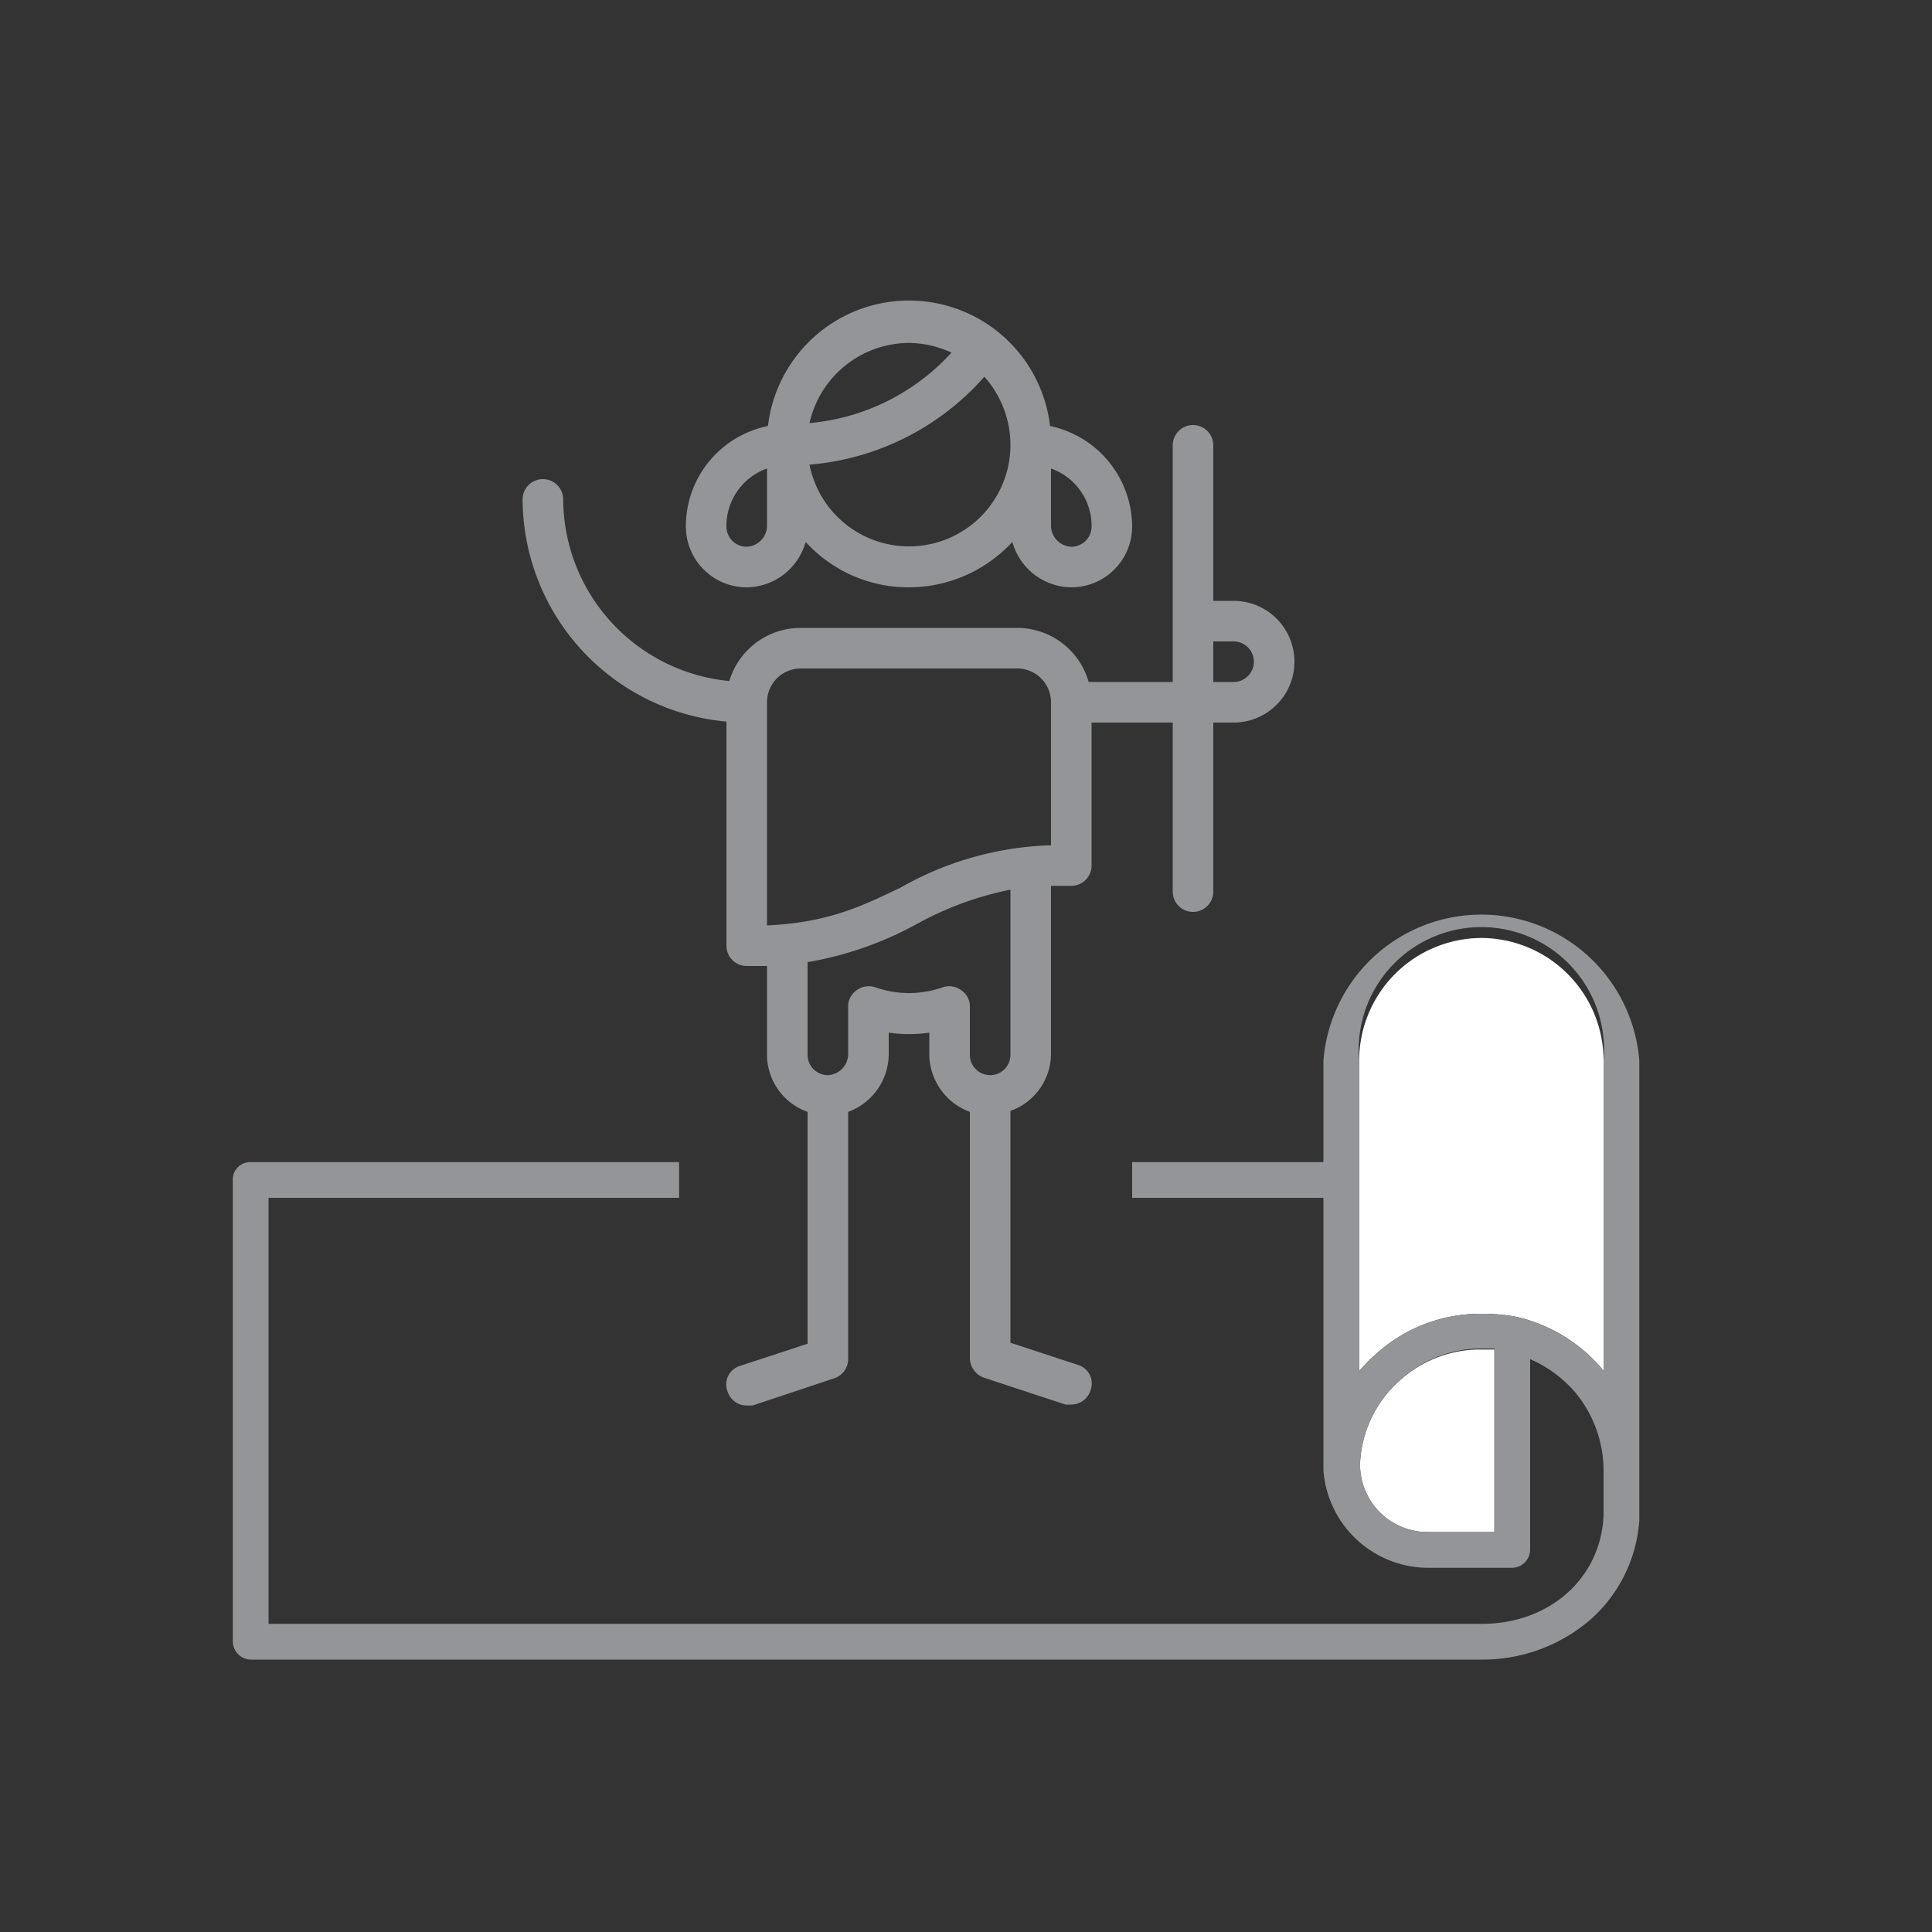<?xml version="1.0" encoding="UTF-8"?> <svg xmlns="http://www.w3.org/2000/svg" id="Layer_1" data-name="Layer 1" viewBox="0 0 200 200"><rect x="0" y="0" width="200" height="200" fill="#333333" stroke="none"/><defs><style>.cls-1{fill:#fff;}.cls-2{fill:#939598;}</style></defs><path class="cls-1" d="M144.8,143a12.2,12.2,0,0,0-4,8.3v.7a7,7,0,0,0,7,6.6h6.9V139.7h-1.3A12.4,12.4,0,0,0,144.8,143Z"></path><path class="cls-1" d="M153.4,97.1a12.7,12.7,0,0,0-12.7,12.7v32.1c.5-.5,1-1.1,1.6-1.6a16.1,16.1,0,0,1,11.1-4.3,19.8,19.8,0,0,1,3.5.3,16.4,16.4,0,0,1,9.1,5.6V109.8A12.7,12.7,0,0,0,153.4,97.1Z"></path><path class="cls-2" d="M169.7,109.8a16.4,16.4,0,0,0-32.7,0v10.5H117.2V124H137v28.2a10.9,10.9,0,0,0,10.8,10.1h8.7a1.9,1.9,0,0,0,1.9-1.9V140.7a12.9,12.9,0,0,1,4.8,3.6,12.7,12.7,0,0,1,2.8,7.9v4.7c-.3,6.5-5.6,11.2-12.6,11.2H27.8V124H70.3v-3.7H25.9a1.8,1.8,0,0,0-1.8,1.9v47.7a1.9,1.9,0,0,0,1.8,1.9H153.4a17.1,17.1,0,0,0,11.2-4.1,15.1,15.1,0,0,0,5.1-10.3Zm-15,48.8h-6.9a7,7,0,0,1-7-6.6v-.7a12.2,12.2,0,0,1,4-8.3,12.4,12.4,0,0,1,8.6-3.4h1.3ZM166,141.9a16.4,16.4,0,0,0-9.1-5.6,19.8,19.8,0,0,0-3.5-.3,16.1,16.1,0,0,0-11.1,4.3c-.6.5-1.1,1.1-1.6,1.6V109.8a12.7,12.7,0,1,1,25.3,0"></path><path class="cls-2" d="M56.2,49.6a2.1,2.1,0,0,0-2.1,2.1,23.2,23.2,0,0,0,21.1,23V97.9a2.1,2.1,0,0,0,2.1,2.1h2.1v9.2a6.3,6.3,0,0,0,4.2,5.9v24l-7,2.3a2,2,0,0,0-1.3,2.6,2.1,2.1,0,0,0,2,1.5h.6l8.4-2.8a2.1,2.1,0,0,0,1.5-2V115.1a6.4,6.4,0,0,0,4.2-5.9v-2.3a14.8,14.8,0,0,0,4.2,0v2.3a6.4,6.4,0,0,0,4.2,5.9v25.5a2.2,2.2,0,0,0,1.4,2l8.5,2.8h.6a2.1,2.1,0,0,0,2-1.5,2,2,0,0,0-1.3-2.6l-7-2.3v-24a6.3,6.3,0,0,0,4.2-5.9V91.7h2.1a2.1,2.1,0,0,0,2.1-2.1V74.8h8.4V92.3a2.1,2.1,0,0,0,2.1,2.1,2.1,2.1,0,0,0,2.1-2.1V74.8h2.1a6.3,6.3,0,1,0,0-12.6h-2.1V46.1a2.1,2.1,0,0,0-2.1-2.1,2.1,2.1,0,0,0-2.1,2.1V70.6h-8.7a7.7,7.7,0,0,0-7.4-5.6H82.9a7.7,7.7,0,0,0-7.4,5.5A19,19,0,0,1,58.3,51.7a2.1,2.1,0,0,0-2.1-2.1Zm69.4,21V66.4h2.1a2.1,2.1,0,1,1,0,4.2Zm-42,29a36,36,0,0,0,11.4-4,33.7,33.7,0,0,1,9.6-3.5v17.1a2.1,2.1,0,0,1-4.2,0v-5a2,2,0,0,0-.9-1.7,2.1,2.1,0,0,0-1.9-.3,10.5,10.5,0,0,1-7,0,2.1,2.1,0,0,0-1.9.3,2,2,0,0,0-.9,1.7v5a2.2,2.2,0,0,1-2.1,2.1,2.1,2.1,0,0,1-2.1-2.1ZM79.4,72.7a3.5,3.5,0,0,1,3.5-3.5h22.4a3.5,3.5,0,0,1,3.5,3.5V87.5a33.4,33.4,0,0,0-15.6,4.4c-3.8,1.8-7.3,3.6-13.8,3.9Z"></path><path class="cls-2" d="M108.7,44.1a14.7,14.7,0,0,0-29.2,0A10.6,10.6,0,0,0,71,54.5a6.3,6.3,0,0,0,6.3,6.3,6.4,6.4,0,0,0,6.1-4.7,14.4,14.4,0,0,0,10.7,4.7,14.6,14.6,0,0,0,10.7-4.7,6.4,6.4,0,0,0,6.1,4.7,6.3,6.3,0,0,0,6.3-6.3A10.7,10.7,0,0,0,108.7,44.1Zm.1,4.4a6.3,6.3,0,0,1,4.2,6,2.1,2.1,0,0,1-2.1,2.1,2.2,2.2,0,0,1-2.1-2.1Zm-29.4,0v6a2.2,2.2,0,0,1-2.1,2.1,2.1,2.1,0,0,1-2.1-2.1A6.3,6.3,0,0,1,79.4,48.5Zm14.7-13a10.9,10.9,0,0,1,4.4,1,22.6,22.6,0,0,1-14.7,7.3A10.6,10.6,0,0,1,94.1,35.5Zm7.8,3.5a10.6,10.6,0,0,1,2.7,7.1,10.5,10.5,0,0,1-20.8,2A27.1,27.1,0,0,0,101.9,39Z"></path></svg> 